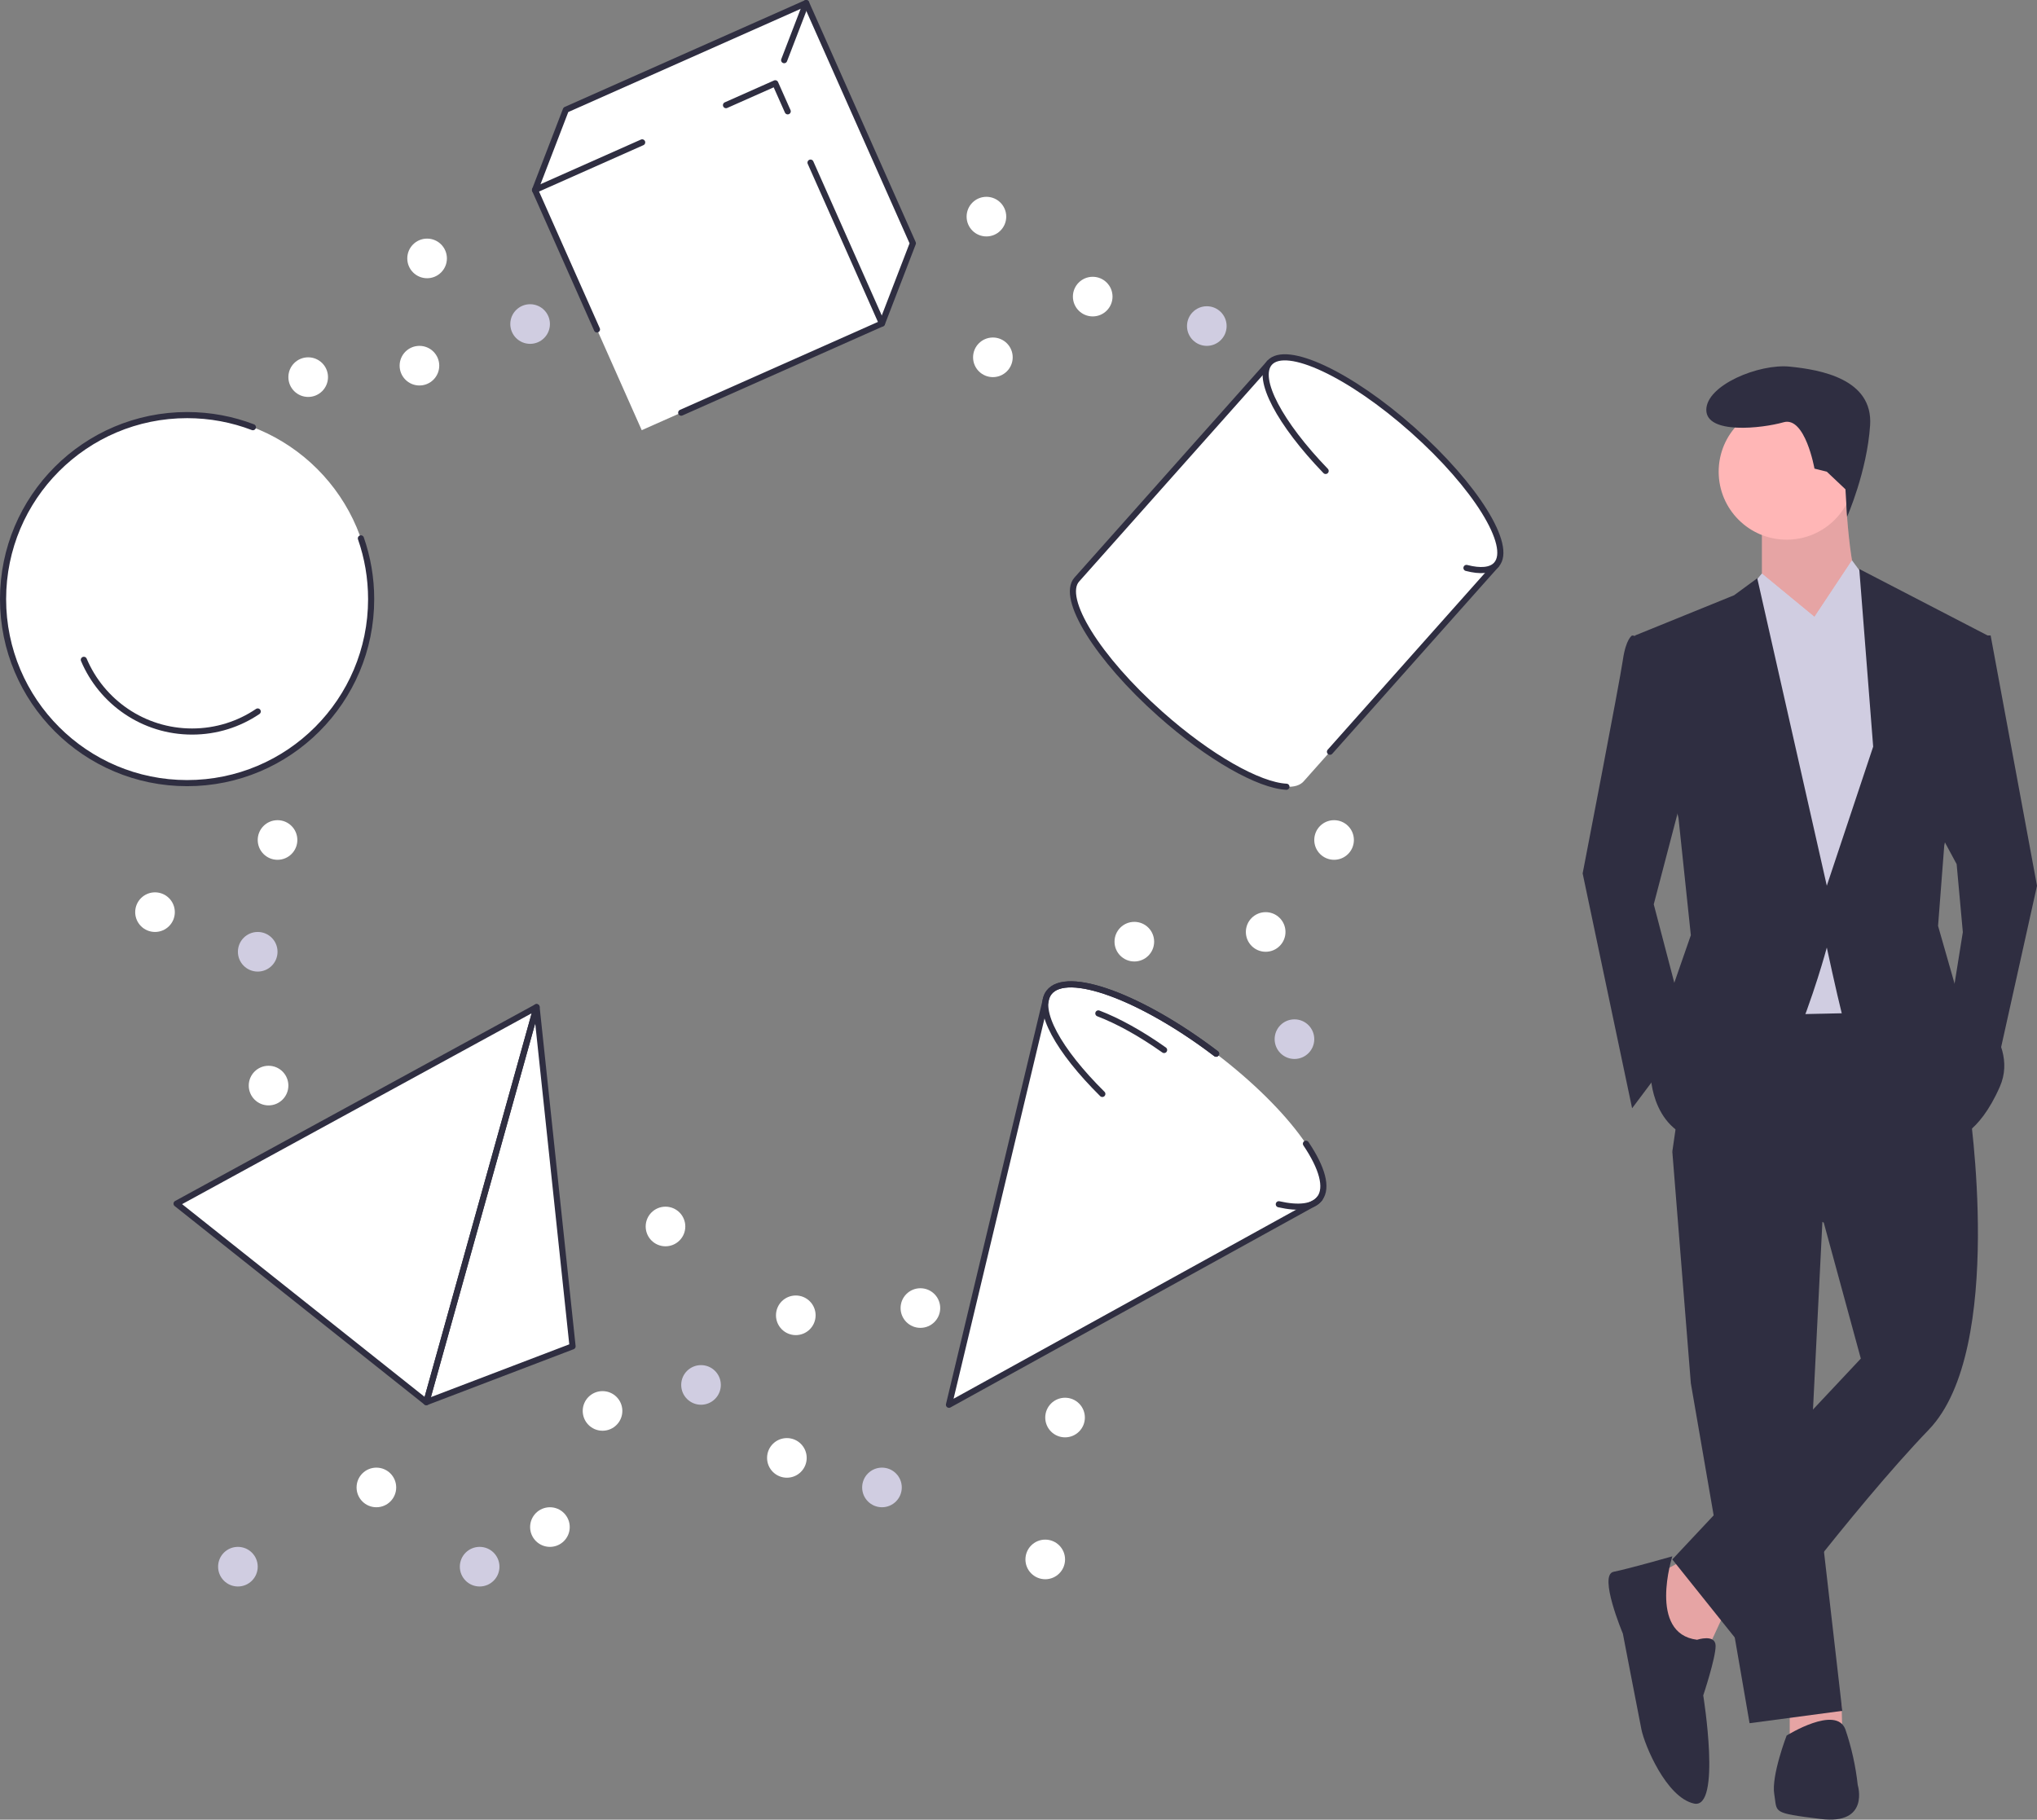 <?xml version="1.0" encoding="UTF-8"?>
<svg xmlns="http://www.w3.org/2000/svg" viewBox="0 0 665.19 594.3">
  <rect x="0" y="0" width="665.19" height="594.3" fill="#808080" stroke="none"/>
  <defs>
    <style>
      .cls-1 {
        isolation: isolate;
        opacity: .1;
      }

      .cls-2 {
        fill: #2f2e41;
      }

      .cls-3 {
        fill: #ffb6b6;
      }

      .cls-4 {
        fill: #ff0ada;
      }

      .cls-5 {
        fill: #d0cde1;
      }

      .cls-6 {
        fill: none;
      }

      .cls-6, .cls-7 {
        stroke: #2f2e41;
        stroke-linecap: round;
        stroke-linejoin: round;
        stroke-width: 2px;
      }

      .cls-8, .cls-7 {
        fill: #fff;
      }
    </style>
  </defs>
  <g id="Layer_1" data-name="Layer 1">
    <polygon class="cls-3" points="550.13 509.31 539.03 515.36 546.1 538.58 557.2 539.59 563.25 526.47 550.13 509.31"/>
    <polygon class="cls-1" points="550.13 509.31 539.03 515.36 546.1 538.58 557.2 539.59 563.25 526.47 550.13 509.31"/>
    <polygon class="cls-3" points="584.45 555.73 584.45 566.84 601.6 565.83 601.37 556.68 584.45 555.73"/>
    <polygon class="cls-1" points="584.45 555.73 584.45 566.84 601.6 565.83 601.37 556.68 584.45 555.73"/>
    <polygon class="cls-2" points="546.1 376.09 552.15 451.78 571.33 562.8 601.6 558.76 591.51 470.96 595.55 390.22 546.1 376.09"/>
    <path class="cls-2" d="M626.84,319.57l-72.67,1.01-8.07,55.51,49.45,23.21,12.11,44.41-61.56,65.6,24.22,30.28s34.31-46.43,59.55-72.67,13.12-105.97,13.12-105.97l-16.15-41.38Z"/>
    <path class="cls-3" d="M575.36,169.19v22.2l15.14,24.22s23.21-17.16,18.17-21.19-6.06-35.32-6.06-35.32l-27.25,10.09Z"/>
    <path class="cls-1" d="M575.36,169.19v22.2l15.14,24.22s23.21-17.16,18.17-21.19-6.06-35.32-6.06-35.32l-27.25,10.09Z"/>
    <polygon class="cls-5" points="575.36 187.36 560.23 205.53 566.28 331.68 613.72 330.67 621.79 220.67 611.7 192.41 604.77 182.99 592.52 201.49 575.36 187.36"/>
    <path class="cls-2" d="M551.14,252.96l-11.1,42.39,11.1,42.39-18.17,24.22-16.15-76.7s12.11-62.57,13.12-69.64,3.03-8.07,3.03-8.07l8.07,1.01,10.09,44.41Z"/>
    <polygon class="cls-2" points="631.88 269.11 638.95 282.23 640.97 304.43 636.93 329.66 651.06 352.88 665.19 289.29 650.05 207.54 643.99 207.54 631.88 269.11"/>
    <path class="cls-2" d="M546.1,508.3s-14.13,4.04-19.18,5.05,3.03,20.18,3.03,20.18c0,0,5.05,26.24,6.06,31.29s8.07,22.2,17.16,24.22,3.03-35.32,3.03-35.32c0,0,4.04-12.11,4.04-16.15s-6.06-2.02-6.06-2.02c-16.15-2.02-8.07-27.25-8.07-27.25Z"/>
    <path class="cls-2" d="M579.4,586.01c1.01,6.06-1.01,6.06,15.14,8.07s12.11-11.1,12.11-11.1c-.68-6.19-2.03-12.28-4.04-18.17-3.03-8.07-19.18,2.02-19.18,2.02,0,0-5.05,13.12-4.04,19.18Z"/>
    <polygon class="cls-5" points="569.41 194.51 575.36 187.36 592.52 201.49 575.36 213.6 569.41 194.51"/>
    <polygon class="cls-5" points="611.7 192.41 604.63 183.32 592.52 201.49 607.66 212.59 611.7 192.41"/>
    <path class="cls-2" d="M548.11,267.09l4.04,38.35-8.07,23.21-5.05,22.2s0,21.19,20.18,22.2,37.34-63.58,37.34-63.58c0,0,3.03,14.13,5.05,22.2s36.33,40.37,36.33,40.37c0,0,8.07-1.01,15.14-17.16s-14.13-31.29-14.13-31.29l-6.06-21.19,2.02-26.24,14.13-68.63-41.88-21.7,4.54,58.03-15.14,45.42-22.71-100.42-7.57,5.55-32.3,13.12,14.13,59.55Z"/>
    <circle class="cls-3" cx="583.44" cy="154.06" r="22.2"/>
    <path class="cls-2" d="M602.64,159.81l.53,8.98s6.51-14.73,7.52-29.87-16.15-18.17-26.24-19.18-27.25,6.06-27.25,14.13,18.17,6.06,25.23,4.04,10.09,15.14,10.09,15.14l4.04,1.01,6.08,5.75Z"/>
  </g>
  <g id="Layer_2" data-name="Layer 2">
    <circle class="cls-5" cx="77.69" cy="511.68" r="6.47"/>
    <circle class="cls-8" cx="122.91" cy="485.8" r="6.47"/>
    <circle class="cls-5" cx="156.63" cy="511.68" r="6.47"/>
    <circle class="cls-8" cx="341.33" cy="509.31" r="6.47"/>
    <circle class="cls-8" cx="347.8" cy="462.97" r="6.47"/>
    <circle class="cls-5" cx="84.16" cy="310.85" r="6.47"/>
    <circle class="cls-8" cx="217.32" cy="400.57" r="6.47"/>
    <circle class="cls-5" cx="173.11" cy="105.83" r="6.47"/>
    <circle class="cls-8" cx="50.62" cy="297.91" r="6.47"/>
    <circle class="cls-5" cx="228.92" cy="452.32" r="6.47"/>
    <circle class="cls-8" cx="139.47" cy="84.4" r="6.47"/>
    <circle class="cls-8" cx="87.7" cy="354.55" r="6.47"/>
    <circle class="cls-8" cx="196.76" cy="460.81" r="6.47"/>
    <circle class="cls-8" cx="259.87" cy="429.58" r="6.47"/>
    <circle class="cls-8" cx="300.56" cy="427.21" r="6.47"/>
    <circle class="cls-5" cx="422.71" cy="339.39" r="6.47"/>
    <circle class="cls-8" cx="370.42" cy="307.55" r="6.47"/>
    <circle class="cls-8" cx="413.31" cy="304.38" r="6.47"/>
    <circle class="cls-8" cx="435.65" cy="274.34" r="6.47"/>
    <circle class="cls-5" cx="394.09" cy="106.49" r="6.47"/>
    <circle class="cls-8" cx="322.12" cy="70.75" r="6.47"/>
    <circle class="cls-8" cx="356.83" cy="96.87" r="6.47"/>
    <circle class="cls-8" cx="324.23" cy="116.7" r="6.47"/>
    <circle class="cls-8" cx="90.63" cy="274.34" r="6.47"/>
    <circle class="cls-8" cx="179.58" cy="498.74" r="6.47"/>
    <circle class="cls-8" cx="256.96" cy="476.15" r="6.47"/>
    <circle class="cls-8" cx="100.64" cy="123.17" r="6.47"/>
    <circle class="cls-8" cx="136.97" cy="119.43" r="6.47"/>
    <circle class="cls-5" cx="288.01" cy="485.8" r="6.47"/>
    <g>
      <polygon class="cls-8" points="174.71 62.05 209.56 140.5 288.01 105.65 298.1 79.45 263.25 1 184.79 35.85 174.71 62.05"/>
      <g>
        <polyline class="cls-6" points="264.68 53.11 288.01 105.65 222.45 134.78"/>
        <polyline class="cls-6" points="237.08 34.34 253.16 27.2 257.23 36.36"/>
        <polyline class="cls-6" points="194.94 107.59 174.71 62.05 209.7 46.5"/>
        <polyline class="cls-6" points="174.71 62.05 184.79 35.85 263.25 1 298.1 79.45 288.01 105.65"/>
      </g>
      <line class="cls-6" x1="263.25" y1="1" x2="256.07" y2="19.65"/>
    </g>
    <g>
      <circle class="cls-8" cx="61.11" cy="195.67" r="60.1"/>
      <path class="cls-6" d="M117.85,175.83c2.17,6.21,3.35,12.89,3.35,19.84,0,33.19-26.91,60.1-60.1,60.1S1,228.86,1,195.67s26.91-60.1,60.1-60.1c7.57,0,14.81,1.4,21.48,3.95"/>
      <path class="cls-6" d="M84.16,232.37c-6.12,4.14-13.5,6.55-21.44,6.55-15.89,0-29.52-9.66-35.34-23.42"/>
    </g>
    <g>
      <ellipse class="cls-8" cx="386.75" cy="357.79" rx="17.15" ry="55.54" transform="translate(-132.19 448.89) rotate(-52.73)"/>
      <polygon class="cls-8" points="341.61 326.04 309.89 458.79 429.38 392.83 341.61 326.04"/>
      <path class="cls-6" d="M397.13,344.15c-24.41-18.58-48.85-27.52-54.58-19.98-.42.56-.72,1.19-.92,1.89h0l-31.74,132.74,119.49-65.96h0c.61-.39,1.14-.85,1.57-1.4"/>
      <path class="cls-6" d="M426.46,373.54c5.28,7.84,7.16,14.36,4.49,17.89-2.15,2.83-6.93,3.33-13.35,1.88"/>
      <path class="cls-6" d="M359.97,357.28c-14.29-14.15-21.73-27.47-17.43-33.12,5.74-7.54,30.18,1.42,54.58,19.98"/>
      <path class="cls-6" d="M358.67,330.98c6.32,2.41,13.81,6.52,21.47,11.95"/>
    </g>
    <g>
      <polygon class="cls-4" points="139.22 457.94 57.66 393.12 105.41 374.9 186.97 439.72 139.22 457.94"/>
      <polygon class="cls-8" points="139.22 457.94 57.66 393.12 175.22 328.92 139.22 457.94"/>
      <polygon class="cls-8" points="186.97 439.72 175.22 328.92 139.22 457.94 186.97 439.72"/>
      <polygon class="cls-8" points="57.66 393.12 175.22 328.92 105.41 374.9 57.66 393.12"/>
      <polygon class="cls-6" points="139.22 457.94 57.66 393.12 175.22 328.92 139.22 457.94"/>
      <polygon class="cls-6" points="186.97 439.72 175.22 328.92 139.22 457.94 186.97 439.72"/>
    </g>
    <g>
      <path class="cls-8" d="M425.73,255.17l8.58-9.65,54.37-61.12-74.09-65.9-62.95,70.77c-5.39,6.06,6.82,25.73,27.28,43.93,15.96,14.2,32.23,23.31,41.17,23.75,2.52.12,4.45-.44,5.64-1.77Z"/>
      <path class="cls-6" d="M434.31,245.52l54.37-61.12-74.09-65.9-62.95,70.77c-5.39,6.06,6.82,25.73,27.28,43.93,15.96,14.2,32.23,23.31,41.17,23.75"/>
      <ellipse class="cls-8" cx="451.63" cy="151.44" rx="14.69" ry="49.58" transform="translate(38.32 388.25) rotate(-48.35)"/>
      <path class="cls-7" d="M432.89,153.81c-14.88-15.42-22.85-30.21-18.31-35.32,5.39-6.06,26.35,3.78,46.81,21.98,20.46,18.2,32.68,37.87,27.28,43.93-1.77,1.99-5.23,2.27-9.79,1.09"/>
    </g>
  </g>
</svg>